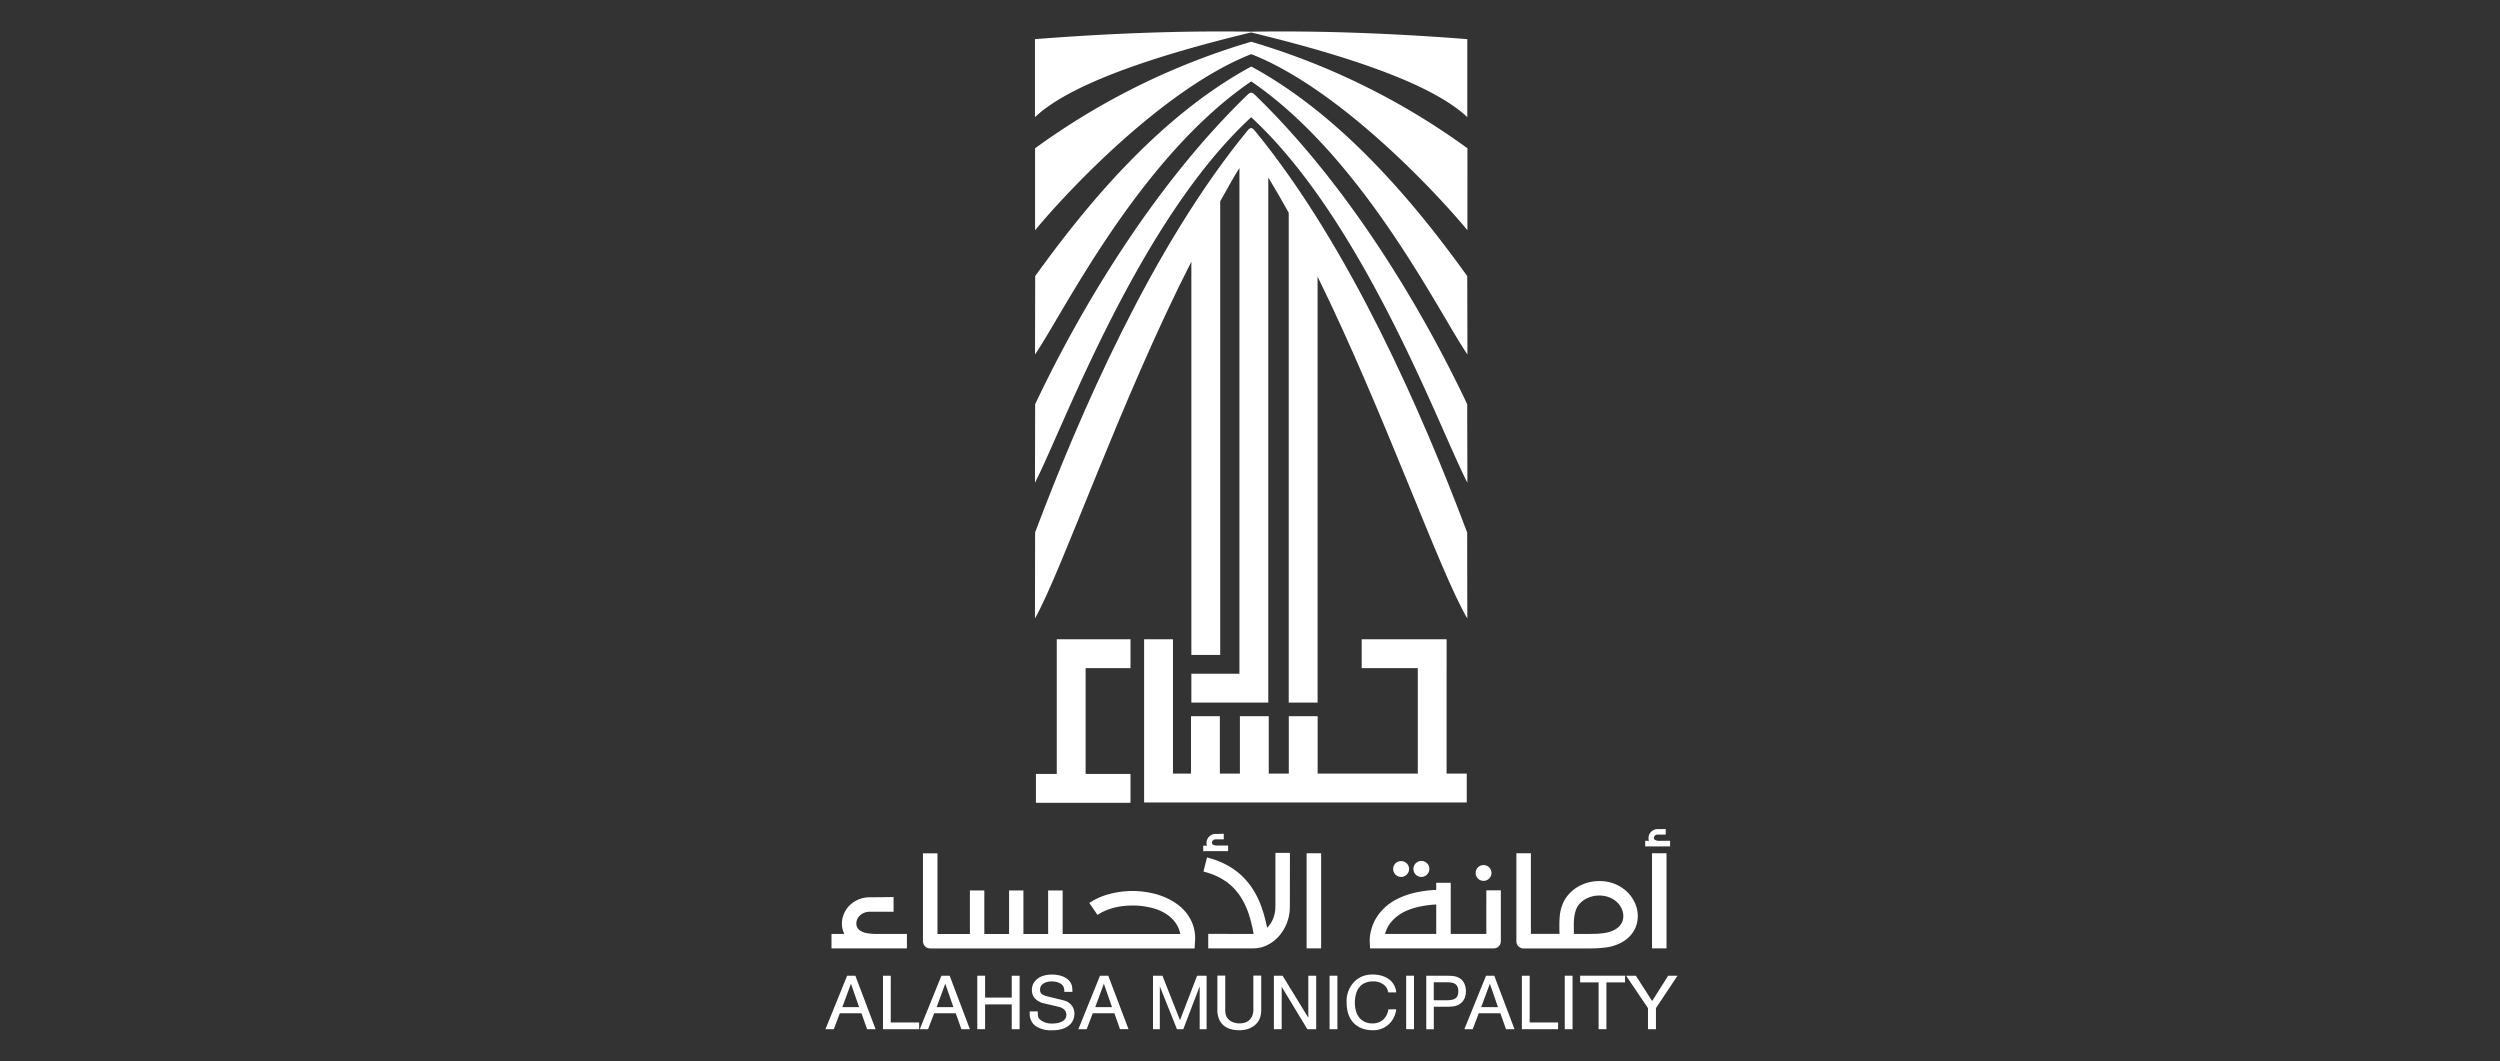<svg xmlns="http://www.w3.org/2000/svg" xmlns:xlink="http://www.w3.org/1999/xlink" width="318" height="135" viewBox="0 0 318 135">
  <rect x="0" y="0" width="318" height="135" fill="#333333" stroke="none"/>
  <defs>
    <clipPath id="clip-path">
      <rect id="Rectangle_855" data-name="Rectangle 855" width="318" height="135" transform="translate(4670 6768)" fill="#969696"/>
    </clipPath>
  </defs>
  <g id="Mask_Group_19" data-name="Mask Group 19" transform="translate(-4670 -6768)" clip-path="url(#clip-path)">
    <g id="Group_1109" data-name="Group 1109" transform="translate(4361.665 1382.512)">
      <path id="Path_11360" data-name="Path 11360" d="M446.447,261.615c-14.35,3.458-23.554,7.051-27.489,10.774v-9.922c9.164-.714,18.325-1.09,27.489-.949,9.164-.141,18.338.235,27.506.949v9.922c-3.935-3.723-13.156-7.316-27.506-10.774m-.446,7.92c-12.133,11.74-21.411,27.513-27.02,39.374,0,3.475-.02,6.5-.02,9.973,3.478-6.7,13.132-33.252,27.5-46.482,14.364,13.23,24.017,39.786,27.5,46.482,0-3.475-.02-6.5-.02-9.973-5.609-11.861-14.89-27.633-27.023-39.374-.349-.339-.57-.339-.909,0m.332-3.515c-11.858,6.467-21.183,18.016-27.355,26.59,0,3.475-.02,6.487-.02,9.962,3.479-5.028,13.133-24.926,27.5-34.731,14.363,9.8,24.017,29.7,27.5,34.731,0-3.475-.02-6.487-.02-9.962-6.172-8.577-15.5-20.13-27.362-26.6-.138-.074-.1-.067-.235.007m.107-3.217a89.658,89.658,0,0,0-27.482,13.552v10.422c3.79-4.605,16.185-17.939,27.462-22.387h.07c11.274,4.445,23.672,17.782,27.462,22.387V276.35a89.851,89.851,0,0,0-27.5-13.552.02.02,0,0,0-.013,0" transform="translate(21.024 5128)" fill="#fff" fill-rule="evenodd"/>
      <path id="Path_11361" data-name="Path 11361" d="M422.151,599.871h9.379v3.67h-5.709V617h5.709v3.67H419.5V617h2.65V599.871Zm49.584,3.67v13.414H474.3v3.67H433.261V599.871h3.67v17.084h2.295v-7.3h3.67v7.3h2.549v-7.3h3.67v7.3h2.549v-7.3h3.67v7.3h12.74V603.541h-7.135v-3.67h10.8v3.67Z" transform="translate(20.605 4866.935)" fill="#fff" fill-rule="evenodd"/>
      <path id="Path_11362" data-name="Path 11362" d="M446,315.6c-12.133,14.766-21.411,36.2-27.023,51.121,0,4.371-.02,6.571-.02,10.939,3.465-6.118,10.862-27.68,19.895-45.385V382.3h3.67V324.6c.805-1.4,1.62-2.952,2.445-4.243v64.334h-6.115v3.67h9.785V321.569c.876,1.436,1.744,2.938,2.6,4.491v62.3h3.67V334.178c8.473,17.241,15.534,37.552,19.046,43.486,0-4.371-.02-6.571-.02-10.939-5.609-14.917-14.89-36.352-27.02-51.117-.352-.43-.574-.43-.912-.007" transform="translate(21.024 5086.495)" fill="#fff" fill-rule="evenodd"/>
      <path id="Path_11363" data-name="Path 11363" d="M310.209,747.966a2.49,2.49,0,0,1-.772-.272,1.157,1.157,0,0,1-.433-.419,1.07,1.07,0,0,1-.138-.533,1.353,1.353,0,0,1,.121-.554,1.485,1.485,0,0,1,.349-.483,1.711,1.711,0,0,1,.55-.339,1.982,1.982,0,0,1,.728-.128H313.6v-1.865l-3,.03a3.6,3.6,0,0,0-2.61,1.053,3.276,3.276,0,0,0-.711,1.073,3.215,3.215,0,0,0-.248,1.221,2.9,2.9,0,0,0,.312,1.312h-1.637v1.845H315.3v-1.845H311.36a5.908,5.908,0,0,1-1.15-.1" transform="translate(108.395 4756.221)" fill="#fff"/>
      <path id="Path_11364" data-name="Path 11364" d="M390.176,726.685A5.8,5.8,0,0,0,389,725.531a7.891,7.891,0,0,0-1.483-.862,9.2,9.2,0,0,0-1.7-.564,11.525,11.525,0,0,0-1.815-.268,11.325,11.325,0,0,0-1.845.03,11.065,11.065,0,0,0-1.795.322,8.23,8.23,0,0,0-2.593,1.15l1.05,1.523a4.585,4.585,0,0,1,.778-.453,6.835,6.835,0,0,1,.869-.332,7.517,7.517,0,0,1,1.681-.359,12.085,12.085,0,0,1,1.741-.044,10.663,10.663,0,0,1,1.8.279,6.131,6.131,0,0,1,1.64.647,4.5,4.5,0,0,1,1.281,1.09,3.741,3.741,0,0,1,.735,1.59H374.377v-5.538h-1.845v5.538h-3.146v-5.538h-1.825v5.538h-3.147v-5.538H362.58v5.538h-4.126V719.02h-1.845V730.2a.916.916,0,0,0,.919.919h33.634l.07-1.251a5.169,5.169,0,0,0-.278-1.734,5.544,5.544,0,0,0-.778-1.452" transform="translate(69.127 4775.01)" fill="#fff"/>
      <path id="Path_11365" data-name="Path 11365" d="M515.786,709.663h-1.312a1.2,1.2,0,0,1-.58-.1.308.308,0,0,1-.168-.272.4.4,0,0,1,.138-.292.512.512,0,0,1,.369-.131h1v-.7c-.154,0-.322,0-.5.007s-.349.007-.51.007a1.15,1.15,0,0,0-.49.1,1.169,1.169,0,0,0-.372.258,1.131,1.131,0,0,0-.238.359,1.071,1.071,0,0,0-.081.409,1.842,1.842,0,0,0,.01.188.524.524,0,0,0,.05.178h-.483v.7h3.167Z" transform="translate(-51.236 4783.381)" fill="#fff"/>
      <path id="Path_11366" data-name="Path 11366" d="M521.9,725.631a3.977,3.977,0,0,1-.282,1.509,3.483,3.483,0,0,1-.768,1.174,19.256,19.256,0,0,0-.721-2.664,10.89,10.89,0,0,0-1.134-2.311,9.637,9.637,0,0,0-1.04-1.318,8.474,8.474,0,0,0-1.291-1.114,9.609,9.609,0,0,0-1.573-.892,11.384,11.384,0,0,0-1.885-.651l-.453,1.795a9.644,9.644,0,0,1,1.54.523,8.069,8.069,0,0,1,1.281.711,6.35,6.35,0,0,1,1.043.889,7.966,7.966,0,0,1,.839,1.053,9.643,9.643,0,0,1,1.04,2.174,17.036,17.036,0,0,1,.637,2.586h-.07l-5.7-.01v1.845h5.7a4.047,4.047,0,0,0,1.815-.419,4.793,4.793,0,0,0,1.483-1.141,5.565,5.565,0,0,0,1.01-1.684,5.663,5.663,0,0,0,.372-2.063l.01-6.84h-1.845v6.846Z" transform="translate(-51.339 4775.191)" fill="#fff"/>
      <rect id="Rectangle_1452" data-name="Rectangle 1452" width="1.845" height="12.096" transform="translate(474.536 5494.023)" fill="#fff"/>
      <path id="Path_11367" data-name="Path 11367" d="M629.931,725.076a1.033,1.033,0,0,0,.322.218,1,1,0,0,0,.4.081.955.955,0,0,0,.393-.081,1.061,1.061,0,0,0,.319-.218,1.013,1.013,0,1,0-1.724-.7.931.931,0,0,0,.077.382,1.045,1.045,0,0,0,.215.319" transform="translate(-141.518 4771.658)" fill="#fff"/>
      <path id="Path_11368" data-name="Path 11368" d="M618.682,725.076a1.032,1.032,0,0,0,.322.218,1,1,0,0,0,.4.081.955.955,0,0,0,.393-.081,1.061,1.061,0,0,0,.319-.218,1,1,0,0,0-.711-1.711.989.989,0,0,0-.721.282.975.975,0,0,0-.289.728.968.968,0,0,0,.289.7" transform="translate(-132.842 4771.658)" fill="#fff"/>
      <path id="Path_11369" data-name="Path 11369" d="M664.6,727.278a1.056,1.056,0,0,0,.319.218,1,1,0,0,0,.785,0,1.047,1.047,0,0,0,.537-.537.93.93,0,0,0,.08-.382,1,1,0,0,0-.08-.4,1.031,1.031,0,0,0-.218-.322.988.988,0,0,0-.319-.211,1.013,1.013,0,0,0-.393-.077.968.968,0,0,0-.711.288,1.017,1.017,0,0,0,0,1.422" transform="translate(-168.27 4769.959)" fill="#fff"/>
      <path id="Path_11370" data-name="Path 11370" d="M620.146,741.959h-4.529v-6.5h-1.845v.9a14.509,14.509,0,0,0-2.9.4,9.894,9.894,0,0,0-2.15.8,6.708,6.708,0,0,0-1.51,1.06,6.506,6.506,0,0,0-.983,1.171,5.385,5.385,0,0,0-.57,1.151,6.545,6.545,0,0,0-.268,1,4.435,4.435,0,0,0-.077.711v.262l.04.889h15.719a.916.916,0,0,0,.919-.919v-6.468h-1.845Zm-6.377,0h-6.507a4.341,4.341,0,0,1,.258-.7,3.839,3.839,0,0,1,.49-.775,4.919,4.919,0,0,1,.8-.778,5.489,5.489,0,0,1,1.174-.691,8.722,8.722,0,0,1,1.63-.52,13.375,13.375,0,0,1,2.16-.282v3.743Z" transform="translate(-122.75 4762.325)" fill="#fff"/>
      <path id="Path_11371" data-name="Path 11371" d="M701.089,723.926a4.906,4.906,0,0,0-1.543-1.02,5.138,5.138,0,0,0-2.036-.389,5.421,5.421,0,0,0-2.11.419,4.85,4.85,0,0,0-1.734,1.224,4.005,4.005,0,0,0-.631.882,5.013,5.013,0,0,0-.372.943,5.484,5.484,0,0,0-.181.989c-.03.336-.047.671-.047,1.01v.617q0,.3.02.6v.03h-3.643V718.975h-1.845v11.194a.916.916,0,0,0,.919.919h8.242c.282,0,.594-.007.932-.02s.657-.037.953-.071a6.165,6.165,0,0,0,1.972-.493,4.486,4.486,0,0,0,1.372-.939,3.6,3.6,0,0,0,.795-1.224,3.767,3.767,0,0,0,.258-1.359,4.079,4.079,0,0,0-.342-1.624,4.483,4.483,0,0,0-.979-1.432m-.671,3.8a1.894,1.894,0,0,1-.49.661,2.85,2.85,0,0,1-.852.5,4.573,4.573,0,0,1-1.248.278c-.121.014-.241.024-.359.037s-.242.017-.372.02l-.433.01c-.158,0-.339.007-.54.007H694.28l-.01-1.13c0-.255.01-.51.03-.761a4.956,4.956,0,0,1,.111-.724,3.531,3.531,0,0,1,.221-.658,2.144,2.144,0,0,1,.372-.56,3.03,3.03,0,0,1,1.1-.772,3.57,3.57,0,0,1,1.4-.278,3.423,3.423,0,0,1,1.275.228,3.063,3.063,0,0,1,.969.6,2.639,2.639,0,0,1,.61.842,2.3,2.3,0,0,1,.211.953,1.818,1.818,0,0,1-.154.745" transform="translate(-185.747 4775.045)" fill="#fff"/>
      <rect id="Rectangle_1453" data-name="Rectangle 1453" width="1.845" height="12.096" transform="translate(518.472 5494.023)" fill="#fff"/>
      <path id="Path_11372" data-name="Path 11372" d="M760.522,707a1.209,1.209,0,0,1-.58-.1.3.3,0,0,1-.168-.268.4.4,0,0,1,.138-.3.525.525,0,0,1,.369-.128h1V705.5c-.154,0-.322,0-.5.007s-.349,0-.51,0a1.2,1.2,0,0,0-.49.1,1.173,1.173,0,0,0-.372.258,1.137,1.137,0,0,0-.238.359,1.072,1.072,0,0,0-.08.409,1.774,1.774,0,0,0,.01.188.513.513,0,0,0,.05.178h-.483v.708h3.166V707Z" transform="translate(-241.064 4785.442)" fill="#fff"/>
      <path id="Path_11373" data-name="Path 11373" d="M305.089,787.152l-2.754,6.8h1.057l.772-2.026h2.747l.718,2.026h1.08l-2.573-6.8Zm-.611,4,1.1-2.985,1.037,2.985Z" transform="translate(111 4722.446)" fill="#fff"/>
      <path id="Path_11374" data-name="Path 11374" d="M335.343,787.152h-.99v6.8h4.6V793.1h-3.613Z" transform="translate(86.298 4722.446)" fill="#fff"/>
      <path id="Path_11375" data-name="Path 11375" d="M357.6,787.152l-2.754,6.8H355.9l.772-2.026h2.747l.718,2.026h1.08l-2.573-6.8Zm-.614,4,1.1-2.985,1.037,2.985Z" transform="translate(70.486 4722.446)" fill="#fff"/>
      <path id="Path_11376" data-name="Path 11376" d="M391.232,789.936h-3.388v-2.784h-.993v6.8h.993V790.8h3.388v3.156h1v-6.8h-1Z" transform="translate(45.795 4722.446)" fill="#fff"/>
      <path id="Path_11377" data-name="Path 11377" d="M420.4,789.788l-2.284-.557a2.665,2.665,0,0,1-.386-.158.838.838,0,0,1-.235-.174.463.463,0,0,1-.114-.215,1.172,1.172,0,0,1-.03-.282.833.833,0,0,1,.114-.439.968.968,0,0,1,.315-.325,1.52,1.52,0,0,1,.473-.2,2.37,2.37,0,0,1,.594-.07,2.494,2.494,0,0,1,.449.04,2.363,2.363,0,0,1,.4.111,1.519,1.519,0,0,1,.329.171,1.1,1.1,0,0,1,.238.228c.03.054.054.1.077.148a.923.923,0,0,1,.054.158,1.4,1.4,0,0,1,.034.2c.007.074.01.168.01.275h1.036l-.017-.225a2.546,2.546,0,0,0-.03-.416,1.82,1.82,0,0,0-.084-.319,1.553,1.553,0,0,0-.345-.52,2.088,2.088,0,0,0-.55-.392,3.013,3.013,0,0,0-.725-.245,4.133,4.133,0,0,0-.859-.084,3.658,3.658,0,0,0-1.053.141,2.439,2.439,0,0,0-.8.4,1.846,1.846,0,0,0-.517.614,1.735,1.735,0,0,0-.181.8,1.591,1.591,0,0,0,.315,1,2.191,2.191,0,0,0,1.05.661l2.2.523a1.6,1.6,0,0,1,.4.2,1.114,1.114,0,0,1,.255.245.765.765,0,0,1,.131.275,1.028,1.028,0,0,1,.037.282.823.823,0,0,1-.128.446,1.067,1.067,0,0,1-.359.342,1.891,1.891,0,0,1-.553.218,3.133,3.133,0,0,1-.715.077,2.3,2.3,0,0,1-1.509-.429,1.324,1.324,0,0,1-.185-.168.605.605,0,0,1-.114-.188,1,1,0,0,1-.057-.238,2.932,2.932,0,0,1-.017-.322v-.194h-1.03v.2a1.938,1.938,0,0,0,.725,1.644,3.51,3.51,0,0,0,2.15.553,4.152,4.152,0,0,0,1.285-.174,2.53,2.53,0,0,0,.872-.47,1.788,1.788,0,0,0,.5-.677,2.108,2.108,0,0,0,.158-.8,1.7,1.7,0,0,0-1.325-1.657" transform="translate(23.279 4722.956)" fill="#fff"/>
      <path id="Path_11378" data-name="Path 11378" d="M445.876,787.152l-2.754,6.8h1.057l.772-2.026H447.7l.718,2.026h1.08l-2.573-6.8Zm-.611,4,1.1-2.985,1.037,2.985Z" transform="translate(2.382 4722.446)" fill="#fff"/>
      <path id="Path_11379" data-name="Path 11379" d="M488.081,792.819l-2.237-5.652h-1.2v6.8h.869v-5.451l2.18,5.451h.805l2.086-5.451v5.451h.879v-6.8h-1.208Z" transform="translate(-29.649 4722.435)" fill="#fff"/>
      <path id="Path_11380" data-name="Path 11380" d="M525.093,791.381a2.221,2.221,0,0,1-.131.8,1.531,1.531,0,0,1-.366.564,1.458,1.458,0,0,1-.56.332,2.294,2.294,0,0,1-.711.107,2.255,2.255,0,0,1-.869-.168,1.493,1.493,0,0,1-.621-.456,1.02,1.02,0,0,1-.151-.228,1.56,1.56,0,0,1-.1-.262,1.776,1.776,0,0,1-.054-.322c-.01-.117-.014-.255-.014-.4v-4.243h-1v4.347a3.032,3.032,0,0,0,.194,1.14,2.134,2.134,0,0,0,.554.812,2.323,2.323,0,0,0,.875.486,3.851,3.851,0,0,0,1.154.161,3.776,3.776,0,0,0,.929-.111,2.928,2.928,0,0,0,.788-.332,2.329,2.329,0,0,0,.6-.543,2.157,2.157,0,0,0,.372-.738,3.472,3.472,0,0,0,.111-.939v-4.28h-1Z" transform="translate(-57.33 4722.48)" fill="#fff"/>
      <path id="Path_11381" data-name="Path 11381" d="M556.345,792.5l-3.274-5.344h-1.107v6.8h.993v-5.394l3.264,5.394h1.124v-6.8h-1Z" transform="translate(-81.591 4722.445)" fill="#fff"/>
      <rect id="Rectangle_1454" data-name="Rectangle 1454" width="0.993" height="6.803" transform="translate(477.457 5509.598)" fill="#fff"/>
      <path id="Path_11382" data-name="Path 11382" d="M594.085,788.086a1.926,1.926,0,0,1,.725-.527,2.457,2.457,0,0,1,.966-.181,2.112,2.112,0,0,1,1.456.473c.074.071.134.134.185.191a1.166,1.166,0,0,1,.131.184,1.22,1.22,0,0,1,.1.232c.027.087.057.194.091.319h1.013a2.3,2.3,0,0,0-.909-1.66,2.947,2.947,0,0,0-.919-.453,4.124,4.124,0,0,0-1.164-.158,3.532,3.532,0,0,0-1.184.178,3.484,3.484,0,0,0-1,.587,3.515,3.515,0,0,0-1.13,2.854,4.288,4.288,0,0,0,.225,1.436,3.044,3.044,0,0,0,.654,1.09,2.882,2.882,0,0,0,1.036.691,3.706,3.706,0,0,0,1.375.242,2.875,2.875,0,0,0,2.412-1.127,3.34,3.34,0,0,0,.611-1.526h-1.013a2.139,2.139,0,0,1-.667,1.328,2.014,2.014,0,0,1-1.369.463,2.3,2.3,0,0,1-.936-.185,1.912,1.912,0,0,1-.7-.53,2.353,2.353,0,0,1-.436-.835,4.2,4.2,0,0,1,.01-2.244,2.2,2.2,0,0,1,.443-.842" transform="translate(-112.817 4722.944)" fill="#fff"/>
      <rect id="Rectangle_1455" data-name="Rectangle 1455" width="0.993" height="6.803" transform="translate(487.202 5509.598)" fill="#fff"/>
      <path id="Path_11383" data-name="Path 11383" d="M641.83,789.147a2.211,2.211,0,0,0-.231-1.04,1.524,1.524,0,0,0-.661-.664,1.639,1.639,0,0,0-.272-.124,1.9,1.9,0,0,0-.315-.08,3.285,3.285,0,0,0-.409-.044c-.158-.007-.342-.013-.553-.013h-2.6v6.809h.959v-2.868h1.459a6.811,6.811,0,0,0,1.13-.064,1.939,1.939,0,0,0,.644-.238,1.667,1.667,0,0,0,.47-.419,1.75,1.75,0,0,0,.285-.57,2.53,2.53,0,0,0,.094-.684m-1.047.53a.759.759,0,0,1-.255.356,1.047,1.047,0,0,1-.463.2,3.532,3.532,0,0,1-.711.061h-1.613V788.01h1.687a2.848,2.848,0,0,1,.657.064,1.126,1.126,0,0,1,.443.2.821.821,0,0,1,.252.356,1.473,1.473,0,0,1,.081.513,1.631,1.631,0,0,1-.077.533" transform="translate(-147.033 4722.423)" fill="#fff"/>
      <path id="Path_11384" data-name="Path 11384" d="M660.77,787.152l-2.754,6.8h1.057l.772-2.026h2.747l.718,2.026h1.08l-2.573-6.8Zm-.614,4,1.1-2.985,1.036,2.985Z" transform="translate(-163.411 4722.446)" fill="#fff"/>
      <path id="Path_11385" data-name="Path 11385" d="M691.012,787.152h-.993v6.8h4.606V793.1h-3.613Z" transform="translate(-188.102 4722.446)" fill="#fff"/>
      <rect id="Rectangle_1456" data-name="Rectangle 1456" width="0.993" height="6.803" transform="translate(507.372 5509.598)" fill="#fff"/>
      <path id="Path_11386" data-name="Path 11386" d="M722.449,788H724.8v5.954h.993V788h2.375v-.849h-5.719Z" transform="translate(-213.122 4722.446)" fill="#fff"/>
      <path id="Path_11387" data-name="Path 11387" d="M753.377,787.152l-2.036,3.224-2.073-3.224h-1.244l2.787,4.122v2.68h1.013v-2.68l2.744-4.122Z" transform="translate(-232.852 4722.446)" fill="#fff"/>
    </g>
  </g>
</svg>
